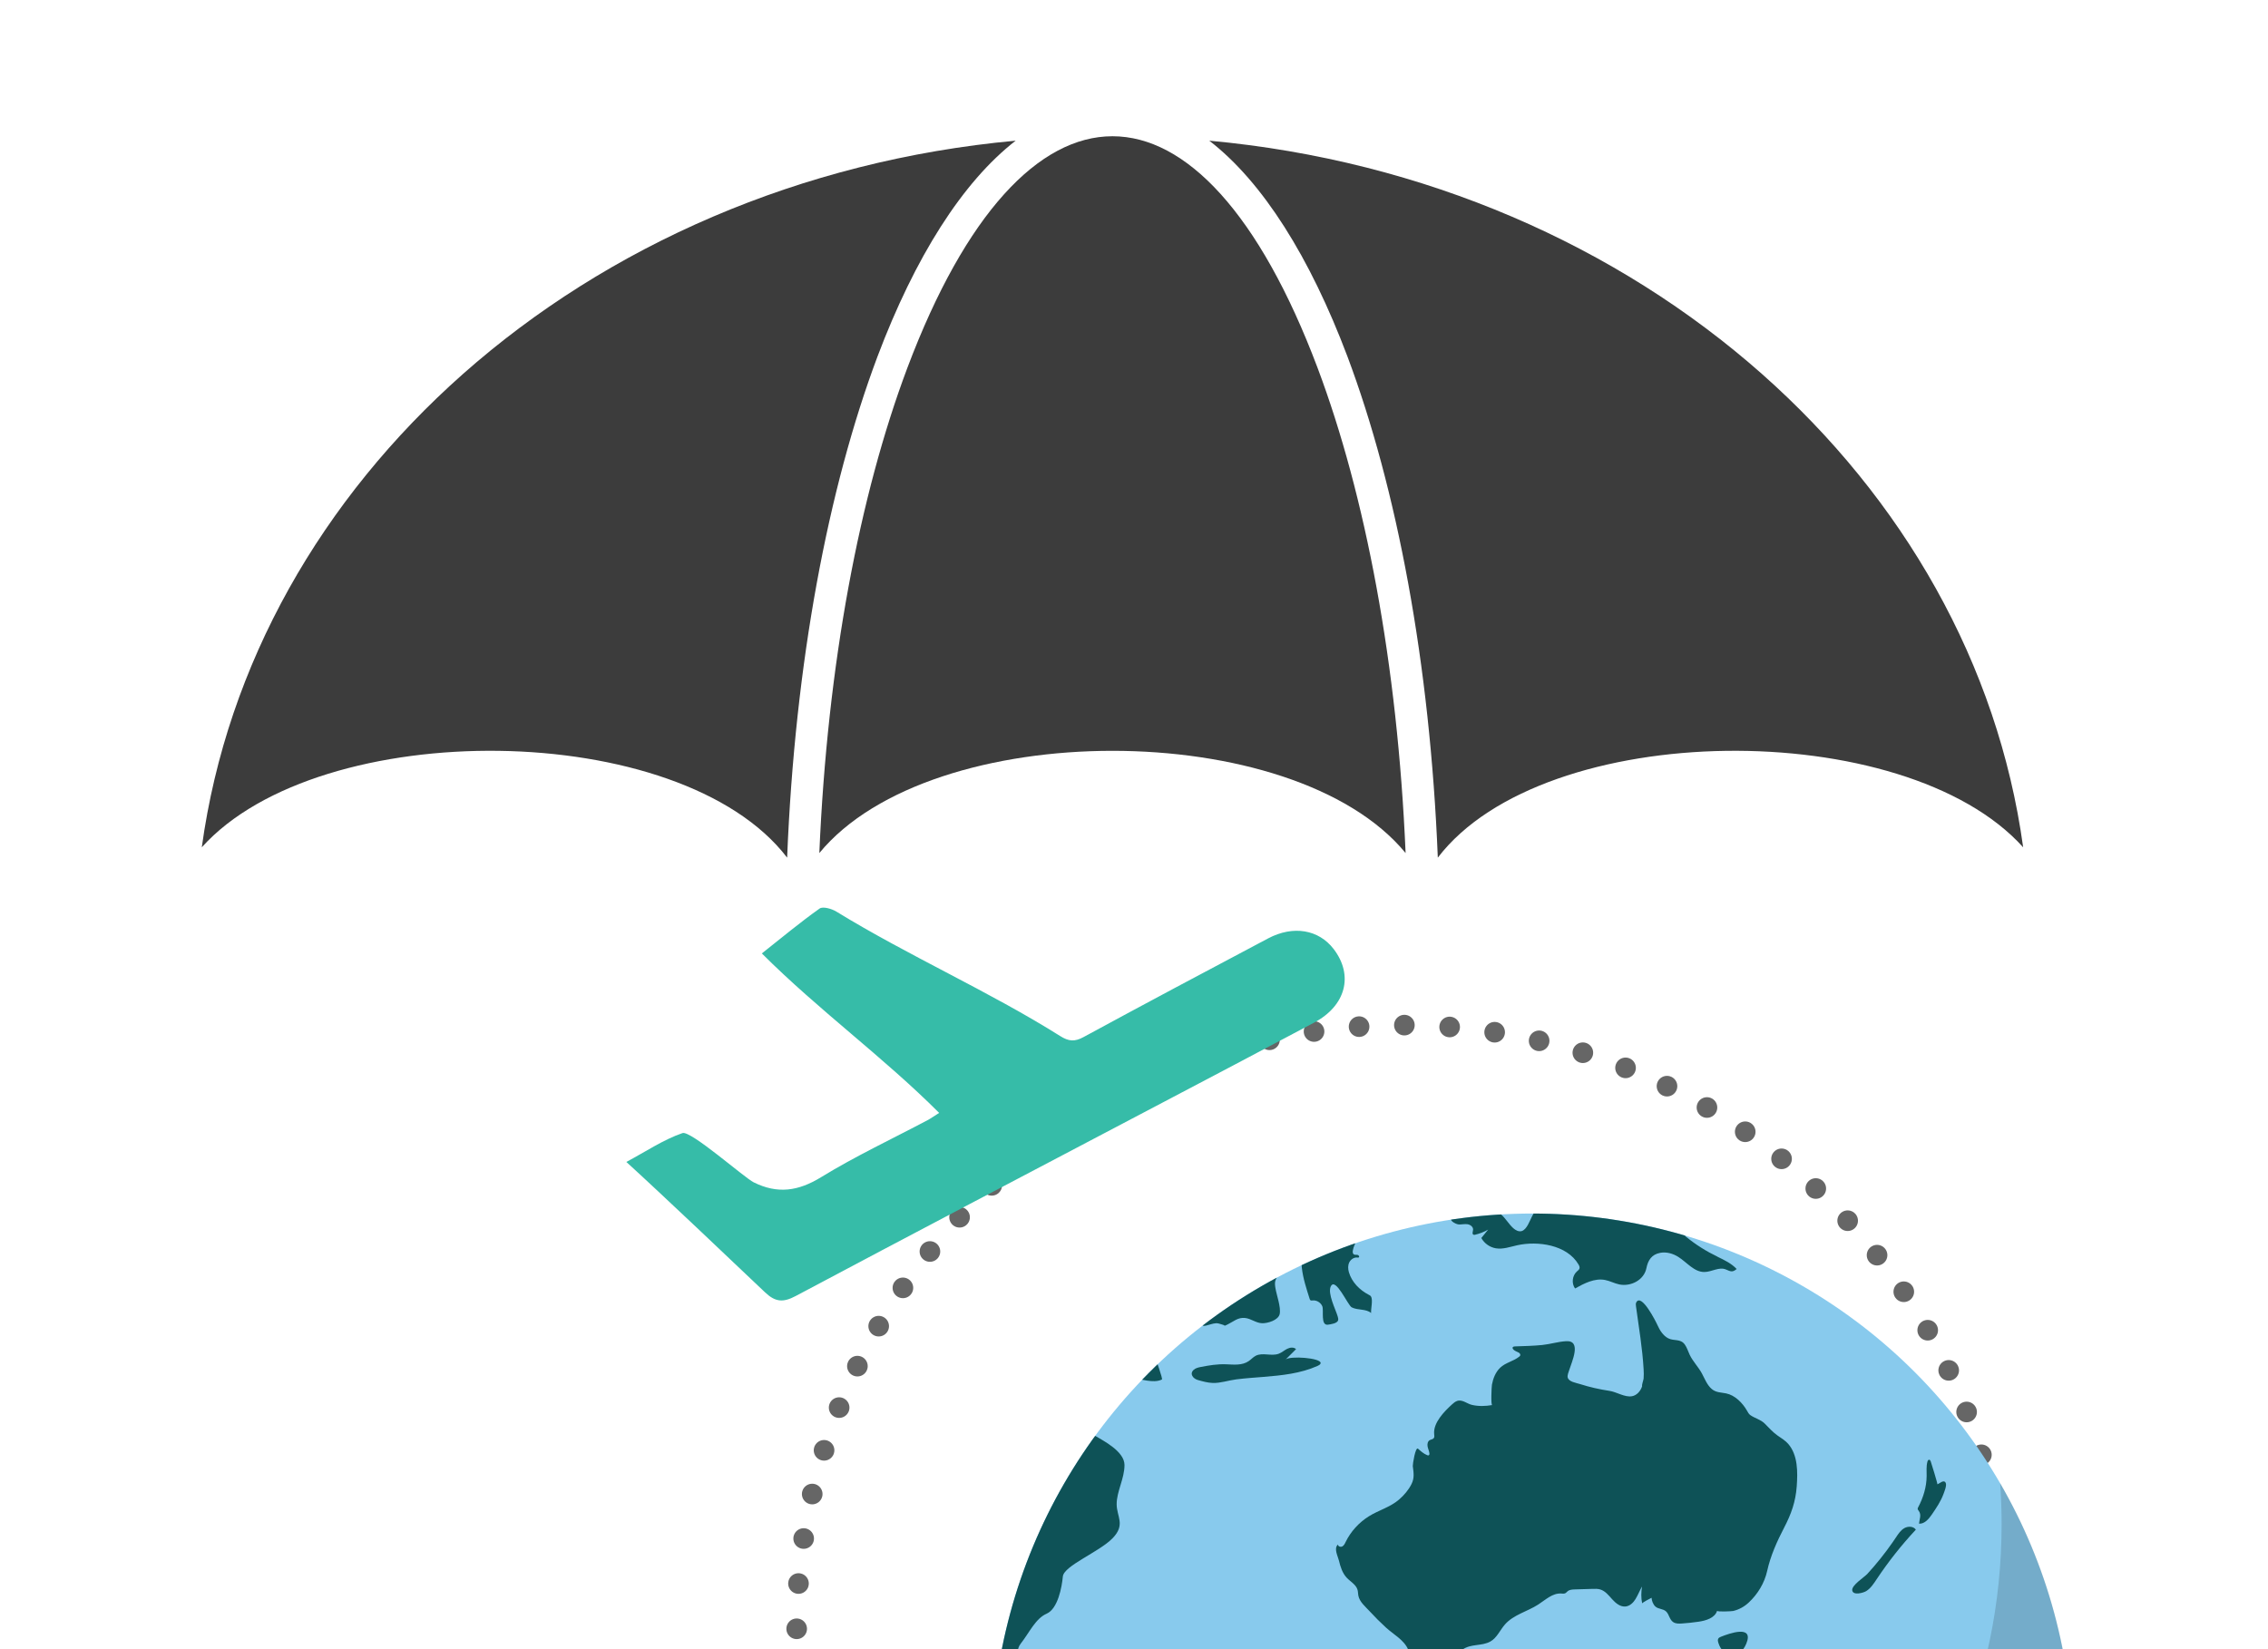 <?xml version="1.0" encoding="UTF-8"?><svg xmlns="http://www.w3.org/2000/svg" xmlns:xlink="http://www.w3.org/1999/xlink" viewBox="0 0 1100 800"><defs><style>.cls-1{clip-path:url(#clippath);}.cls-2,.cls-3{fill:none;}.cls-2,.cls-4,.cls-5,.cls-6,.cls-7,.cls-8{stroke-width:0px;}.cls-3{stroke:#666;stroke-dasharray:0 0 0 21.98;stroke-linecap:round;stroke-miterlimit:10;stroke-width:10px;}.cls-4{fill:#88caed;}.cls-9{clip-path:url(#clippath-1);}.cls-5{fill:#0e5257;}.cls-6{fill:#3c3c3c;}.cls-7{fill:#36bca8;}.cls-10{isolation:isolate;}.cls-8{fill:#000;mix-blend-mode:multiply;opacity:.15;}</style><clipPath id="clippath"><rect class="cls-2" width="1100" height="800"/></clipPath><clipPath id="clippath-1"><circle class="cls-2" cx="743.14" cy="850.91" r="262.23"/></clipPath></defs><g class="cls-10"><g id="Layer_7"><path class="cls-6" d="M981.25,411.02c-12.27-89.21-58.43-169.16-126.67-229.6-70.14-62.11-163.69-103.59-268.07-113.18,25.98,20.07,48.84,56.53,67.02,104.71,23.97,63.89,40.03,148.64,43.82,243.09,51.63-67.57,226.47-68.91,283.9-5.02Z"/><path class="cls-6" d="M681.73,413.81c-3.9-91.66-19.51-173.73-42.71-235.4-56.42-149.76-142.51-149.76-198.93,0-23.19,61.66-38.81,143.73-42.71,235.4,54.42-66.12,229.93-66.12,284.35,0Z"/><path class="cls-6" d="M381.77,416.04c3.79-94.45,19.85-179.19,43.82-243.09,18.18-48.17,41.15-84.64,67.02-104.71-104.37,9.59-197.93,51.07-268.07,113.18-68.24,60.44-114.41,140.39-126.67,229.6,57.43-63.89,232.27-62.56,283.9,5.02Z"/><g class="cls-1"><circle class="cls-3" cx="680" cy="790.88" r="293.61"/><circle class="cls-4" cx="743.14" cy="850.91" r="262.23"/><g class="cls-9"><path class="cls-5" d="M687.25,285.38h0s-.02.02,0,0Z"/><path class="cls-5" d="M865.07,698.39c-.95-.7-1.96-1.33-2.92-2.01-2.4-1.69-4.19-3.78-6.25-5.82-2.04-2.01-4.61-2.46-6.95-4.08-.77-.53-1.21-1.41-1.67-2.22-2.11-3.69-5.79-7.46-10.09-8.33-2.53-.51-4.87-.37-6.95-2.11-2.29-1.92-3.4-4.97-4.78-7.53-1.72-3.2-4.4-5.84-5.96-9.13-.78-1.64-1.28-3.43-2.33-4.91-2.12-3-5.23-1.59-8.07-3.05-2.52-1.29-4.13-3.97-5.24-6.46-.63-1.43-7.74-15.64-10.24-10.98-.32.59-.24,1.31-.14,1.98,1.38,10.11,3.1,20.24,3.69,30.44.09,1.5.13,3.02,0,4.53-.08.85-.95,3.03-.72,3.74-.74,2.3-2.53,4.42-4.91,4.85-3.5.63-7.42-2.07-10.88-2.59-4.85-.73-9.64-1.81-14.32-3.3-1.99-.64-5.43-1.06-5.99-3.22-.27-1.06.49-2.73.79-3.72,1.1-3.66,6.17-14.3-1.51-13.87-3.96.22-7.7,1.45-11.62,1.85-4.38.44-8.79.53-13.19.68-.5.02-1.14.15-1.21.65-.03.22.08.44.21.62.69.95,1.81,1.19,2.77,1.73.49.28.93.85.74,1.38-.09.25-.31.44-.52.61-2.8,2.26-6.63,2.85-9.23,5.37-2.25,2.18-3.4,5.17-3.97,8.19-.19,1.04-.59,10.03.13,9.9-3.25.57-6.74.68-9.96-.11-2.3-.56-4.7-2.82-7.19-1.83-.89.35-1.64.98-2.34,1.62-3.69,3.36-9.21,8.91-8.66,14.4.07.67.21,1.43-.19,1.97-.46.61-1.37.62-2.02,1.01-.97.59-1.19,1.93-.98,3.05s.74,2.16.88,3.29c.04.35.01.78-.3.96-.24.14-.55.05-.81-.06-1.66-.67-3.08-1.92-4.39-3.11-1.3-1.18-2.64,7.69-2.56,8.38.38,3.17.89,5.72-.61,8.73-1.43,2.86-3.62,5.45-6.04,7.53-4.41,3.8-9.87,5.13-14.68,8.15-4.79,3-8.76,7.34-11.24,12.44-.4.83-.82,1.73-1.63,2.16-.81.43-2.1,0-2.09-.92-2.17,1.86-.03,5.7.49,7.87.71,2.97,1.66,6.01,3.76,8.24,1.84,1.95,4.56,3.34,5.26,5.93.23.88.2,1.8.36,2.69.58,3.14,3.5,5.45,5.55,7.7,2.52,2.75,5.18,5.39,7.93,7.91,3.58,3.28,8.83,6.01,10.72,10.69,1.07,2.66.94,5.93,2.94,7.99,1.63,1.68,4.22,1.99,6.55,1.79,7.7-.67,11.06-5.85,16.86-9.87,4.25-2.95,9.19-1.53,13.46-3.88,3.21-1.76,4.68-5.52,7.1-8.28,4.17-4.76,10.86-6.26,16.17-9.69,3.51-2.27,6.9-5.58,11.08-5.33.67.04,1.37.17,1.98-.12.47-.23.79-.67,1.2-1,.94-.76,2.25-.83,3.46-.87,2.89-.09,5.78-.17,8.67-.26,1.21-.04,2.45-.07,3.62.27,2.46.71,4.14,2.89,5.85,4.79s3.96,3.76,6.51,3.48c2.05-.23,3.7-1.82,4.78-3.58,1.2-1.95,2.03-4.13,3.17-6.11-.44,2.72-.51,5.5.07,8.2-.07-.33,4.12-2.56,4.56-2.73.04,1.4.78,3.28,1.85,4.24,1.5,1.34,3.68,1,5.16,2.36,1.6,1.48,1.62,4.05,3.59,5.27,1.2.74,2.7.69,4.11.6,2.67-.18,5.34-.47,7.99-.85,3.68-.53,7.98-1.79,9.11-5.34-.21.65,7.12.27,7.73.13,2.87-.67,5.45-2.1,7.59-4.11,4.38-4.09,7.63-9.44,8.94-15.33,1.64-7.4,4.78-14.36,8.26-21.06,3.41-6.58,5.54-12.47,6.08-20,.49-6.81.61-15.11-4.14-20.58-.65-.75-1.41-1.39-2.21-1.98Z"/><path class="cls-5" d="M832.99,609.6c-5.43-2.6-10.52-5.8-15.19-9.61-.43-.35-.89-.76-.98-1.31-.2-1.24,1.46-1.9,2.02-3.01.72-1.42-.6-3.14-2.12-3.65-2.5-.85-5.35-.36-7.92-.8-2.09-.36-2.06-1.93-3.2-3.3-1.33-1.61-3.23-2.17-5.21-2.67-4.11-1.04-8.39-2.54-12.59-3-4.54-.5-9.22.22-13.76.37-4.1.14-8.42-.03-12.48-.58-4.3-.59-8.68-2.1-12.71.43-2.75,1.73-4.33,4.8-5.8,7.58-1.11,2.09-2.47,6.31-4.96,7.12-1.46.47-3.02-.38-4.15-1.4-2.27-2.05-3.75-4.89-6.11-6.83-2.64-2.17-6.18-3.01-9.59-2.86-4.79.21-9.25,2.21-13.55,4.18-2.92,1.34,1.32,3.67,2.9,3.72,1.4.04,2.8-.32,4.18-.11,1.38.21,2.81,1.29,2.69,2.68-.08.88-.6,2.07.21,2.41.26.11.55.05.82-.01,2.19-.52,4.31-1.36,6.27-2.47-1.1,1.36-2.2,2.71-3.3,4.07,1.44,2.62,4.13,4.52,7.08,5,3.45.56,6.89-.72,10.31-1.48,9.94-2.2,24.1-.29,29.74,9.31.36.61.68,1.32.46,1.99-.19.59-.74.96-1.2,1.37-2.29,2.03-2.74,5.81-.93,8.29,4.49-2.5,9.47-5.09,14.52-4.13,2.39.46,4.57,1.68,6.95,2.17,5.6,1.15,11.98-2.14,13.13-7.87.77-3.83,2.51-6.7,6.75-7.47,3-.55,6.14.35,8.72,1.98,4.21,2.66,7.69,7.38,12.66,7.33,3.56-.03,7.15-2.63,10.42-1.23,2.33,1,3.17,1.51,5.23-.23-2.56-2.71-5.96-4.34-9.36-5.97Z"/><path class="cls-5" d="M576.9,634.84c1.74,1.57,3.32,3.31,4.3,5.41.52,1.12,1.03,2.49,2.22,2.83.52.15,1.07.06,1.59-.06,1.57-.36,3.09-1,4.7-1.12,1.11-.08,1.87.32,2.89.58,2.1.54.65,1.03,2.89-.05,2.85-1.38,4.9-3.46,8.37-3.09,2.91.31,5.27,2.44,8.25,2.55,2.62.1,7.91-1.44,8.55-4.47.69-3.3-1.5-9.12-2.05-12.49-.2-1.19-.39-2.43-.07-3.6.39-1.44,1.5-2.57,2.12-3.92.52-1.13.71-2.4,1.3-3.49.59-1.09,1.82-2.02,3.01-1.67.64.19,1.13.71,1.73,1.01s1.5.24,1.74-.38c.25-.66-.43-1.27-1.02-1.65-2.08-1.34-4.16-2.67-6.24-4.01.6.31,6.08-3.44,7.05-3.98-3.83-3.45-7.62-6.84-11-10.75-1.77-2.05-3.54-4.87-2.3-7.28,1.16-2.25,4.39-2.8,5.56-5.05.79-1.53.34-3.51-.84-4.76-2.73-2.9-7.73-1.85-10.89-4.65-.63-.55-4.1-4.25-3.57-5.22-1.15,2.12-2.55,4.25-3.63,6.43-1.35,2.74-1.82,5.81-3.25,8.5-1.5,2.81-3.81,5.12-5.69,7.68-2.82,3.84-4.79,8.2-7.02,12.39s-5.25,7.82-8.18,11.7c-1.62,2.14-2.77,2.52-5.2,2.68-1.89.12-3.2-.12-4.44,1.65-2.26,3.24-1.21,7.72.97,10.71,1.78,2.44,4.22,4.29,6.55,6.22.54.44,1.07.9,1.59,1.37Z"/><path class="cls-5" d="M560.14,657.78c-.54-2.72-.09-6.41,3.35-6.81-2.02-2.13-4.03-4.25-6.05-6.38-.7-.74-1.55-1.54-2.57-1.49-1.11.05-1.93,1.16-2.05,2.26-.12,1.1.31,2.18.76,3.19-3.1-1.83-6.19-3.67-9.29-5.5-.98-.58-2.01-1.2-2.61-2.18-.73-1.18-.71-2.65-1.11-3.97-1.05-3.45-4.72-5.35-8.17-6.39-4.83-1.46-9.93-2.01-14.59-3.95-5-2.08-9.22-5.65-13.99-8.23-2.76-1.49-13.72-5.8-15.93-1.39-1.35,2.69,4.46,6.56,6.22,7.8,5.31,3.74,11.48,6.15,16.74,9.97,8.01,5.82,13.33,14.37,20.06,21.47,6.86,7.24,15.57,12.07,25.5,13.56,2.39.36,4.94.5,7.12-.54.6-.28-3.18-10.31-3.39-11.34,0-.02,0-.05-.01-.07Z"/><path class="cls-5" d="M635.49,630.64c.05.06.12.11.19.15.26.15.59.09.89.05,1.97-.22,4.01.99,4.76,2.83.82,2.02-.97,9.46,2.76,8.92,1.28-.19,4.58-.58,4.92-2.21.13-.61-.05-1.24-.23-1.84-.99-3.36-5.02-11.16-3.32-14.56,2.31-4.61,8.24,9.21,10.11,10.19,2.94,1.54,6.9.62,9.43,2.76-.19-2.04,1.01-6.32-.09-8.05-.23-.37-.64-.58-1.03-.78-4.44-2.31-8.27-6.12-9.68-11.03-.44-1.54-.49-3.25.2-4.68.7-1.44,2.24-2.52,3.83-2.36.27.03.57.08.79-.08.49-.35-.08-1.15-.68-1.23s-1.27.1-1.76-.25c-.55-.38-.56-1.18-.45-1.83.65-3.76,3.68-7.69,6.17-10.48,2.26-2.53,2.36-3.98,1.54-5.16-6.98,1.85-13.44,3.37-19.76,5.33-3.1.96-6.56,2.13-8.73,4.32-7.56,7.62-2.93,20.58-.18,29.35.07.23.16.47.31.65Z"/><path class="cls-5" d="M616.32,520.21c-2.42,2.69-.93,5.74,6.78,8.97-1.12-4.47-1.93-7.73-2.75-10.98,4.52,4.25,7.28-1.04,10.83-.9.71,2.27,1.45,4.65,2.2,7.05,1.75.33,3.52.67,6.53,1.24-1.57-2.17-2.46-3.41-3.35-4.64,2.27,1.1,5.56.56,5.29,5.02-.12,2.07,2.35,4.35,3.83,6.41.24.34,1.7.32,2.06-.05.51-.53.92-1.69.68-2.3-.38-.96-1.34-1.69-2.31-2.83,4.99-1.17,2.54-4.4,1.44-6.04-1-1.49-4.17-3.04-5.54-2.48-3.71,1.52-5.44-.53-7.24-2.74-3.55-4.38-5.88-4.81-10.71-2.2-1.23.67-3.01.32-4.54.44-.04-.45-.07-.9-.11-1.36.93-.98,1.86-1.96,2.37-2.51-1.57-1.17-3.58-1.94-4.1-3.29-.37-.96,1.38-2.65,1.98-4.1.55-1.33,1.38-2.89,1.11-4.14-.73-3.41-1.98-6.72-2.99-9.93-1.8.19-3.22.76-4.3.37-4.02-1.46-5.79.9-6.65,4-.5,1.78.07,3.89.28,5.83.27,2.54,3.29,5.41-1.08,7.38-.34.15-.32,2.37.24,3.01,3.21,3.67,6.63,7.16,10.03,10.76Z"/><path class="cls-5" d="M640.53,661.28c.38-2.59-15.07-3.7-17.03-1.74,1.7-1.7,3.4-3.39,5.1-5.09-1.13-1.07-2.98-.83-4.37-.12-1.38.71-2.56,1.8-4.02,2.35-3.55,1.36-7.85-.75-11.21,1.01-1.22.64-2.14,1.72-3.27,2.51-3.23,2.27-7.31,1.76-11.02,1.61-4.21-.17-8.25.5-12.38,1.31-1.21.24-2.48.54-3.39,1.38-2.18,2.01-.17,4.32,2.01,4.93,2.36.67,4.76,1.34,7.21,1.43,3.8.14,7.62-1.25,11.4-1.73,4.41-.56,8.84-.85,13.26-1.21,8.89-.72,17.96-1.64,26.19-5.32.54-.24,1.1-.52,1.4-1.03.06-.1.1-.2.11-.3Z"/><path class="cls-5" d="M644.51,546.61c-.69-.74-1.37-1.49-2.03-2.21-7.85,5.79-9.32,8.87-6.81,11.87,3.22-1.55,6.21-3.1,9.32-4.34.4-.16,2.2,1.5,2.08,2.02-.92,3.9,1.89,4.84,4.45,5.6,2.58.77,5.34.92,8.53,1.43-.96-3.76-1.61-6.33-2.27-8.91.35-.13.7-.25,1.05-.38.66.73,1.32,1.46,2.15,2.38,5.02-6.16-.5-10.71-2.3-15.34-.93-2.38-4.86-3.58-7.43-5.32.1,5.47-3.02,11.81-6.72,13.19Z"/><path class="cls-5" d="M917.87,748.26c-3.73,5.36-7.82,10.46-12.23,15.27-1.41,1.54-7.68,5.47-7.29,7.95.42,2.66,5.5,1.16,6.79.35,2.18-1.37,3.63-3.61,5.05-5.75,5.67-8.52,12.04-16.58,19.02-24.06-1.19-1.68-3.79-1.75-5.58-.73-1.79,1.02-2.96,2.82-4.1,4.53-.55.82-1.1,1.63-1.66,2.44Z"/><path class="cls-5" d="M939.65,720.01c.21-.06-2.93-10.31-3.23-11.09-.14-.37-.37-.8-.76-.82-.44-.03-.71.48-.83.91-.63,2.26-.37,4.67-.39,7.02-.04,5.28-1.63,10.46-4.09,15.1-.14.26-.28.53-.26.82.02.36.29.66.51.95,1.46,1.96.32,4.11.14,6.22,2.64.24,4.79-2.36,6.15-4.34,2.16-3.15,4.37-6.39,5.7-9.99.43-1.17,1.72-4.24,1.09-5.47-.92-1.8-2.97.38-4.02.69Z"/><path class="cls-5" d="M604.51,470.49c.66-6.5,1.31-12.94,1.97-19.37-.5-.22-1-.45-1.5-.67-1.47.84-3.53,1.34-4.27,2.6-1.35,2.29-1.82,5.08-2.82,7.6-2.39,5.99-.95,8.54,6.62,9.84Z"/><path class="cls-5" d="M833.29,795.09c-.21.54-.08,1.18.1,1.75,2.41,7.79,10.29,8.41,13.56.54,3.94-9.47-8.38-4.93-12.16-3.45-.55.21-1.13.47-1.42.98-.03.06-.06.11-.08.17Z"/><path class="cls-5" d="M421.29,613.95c1.3,7.26,2.56,14.24,3.82,21.27,5.13-1.2,6.11-2.16,6.38-5.54.43-5.48-4.62-13.58-10.19-15.73Z"/><path class="cls-5" d="M507.65,670.88c22.31,50.55,19.72,23.36,23.51,25.64,3.8,2.28,14.23,7.5,14.23,14.14s-3.8,12.81-3.8,18.98,4.46,9.96-2.04,16.61c-6.5,6.64-23.58,13.29-24.06,18.5s-2.42,15.66-7.85,18.03-8.28,9.04-12.55,14.49,3.8,10.19-17.08,9.71c-20.88-.47-22.78-63.11-22.78-63.11l52.4-72.99Z"/></g><path class="cls-8" d="M970.09,719.46c.46,6.55.71,13.15.71,19.81,0,155.07-125.71,272.72-280.77,272.72-74.29,0-141.83-20.81-192.05-67.92,37.58,98.82,133.16,169.06,245.17,169.06,144.82,0,262.23-117.4,262.23-262.23,0-47.9-12.85-92.8-35.28-131.44Z"/></g><g id="gBgUIe"><path class="cls-7" d="M455.5,539.86c-27.33-27.33-58.49-49.85-86-77.36,9.96-7.88,18.72-15.19,28.01-21.77,1.61-1.14,5.88.1,8.16,1.49,34.85,21.4,73.94,38.61,108.56,60.38,4.11,2.58,6.98,2.82,11.27.49,29.74-16.14,59.62-32.05,89.53-47.87,12.23-6.47,24.58-4.29,31.81,5.16,9.74,12.73,5.95,27.48-9.48,35.69-27.58,14.68-55.26,29.17-82.9,43.73-56.21,29.59-112.48,59.06-168.56,88.9-6.1,3.25-9.89,2.93-14.89-1.83-15.1-14.35-50.58-48.06-67.22-63.21,9.52-5.1,17.94-10.8,27.22-14.01,3.99-1.38,29.99,21.64,34.55,23.9,11.59,5.74,21.58,4.3,32.69-2.51,16.61-10.19,34.37-18.51,51.62-27.65,1.56-.83,3-1.87,5.64-3.53Z"/></g></g></g></svg>